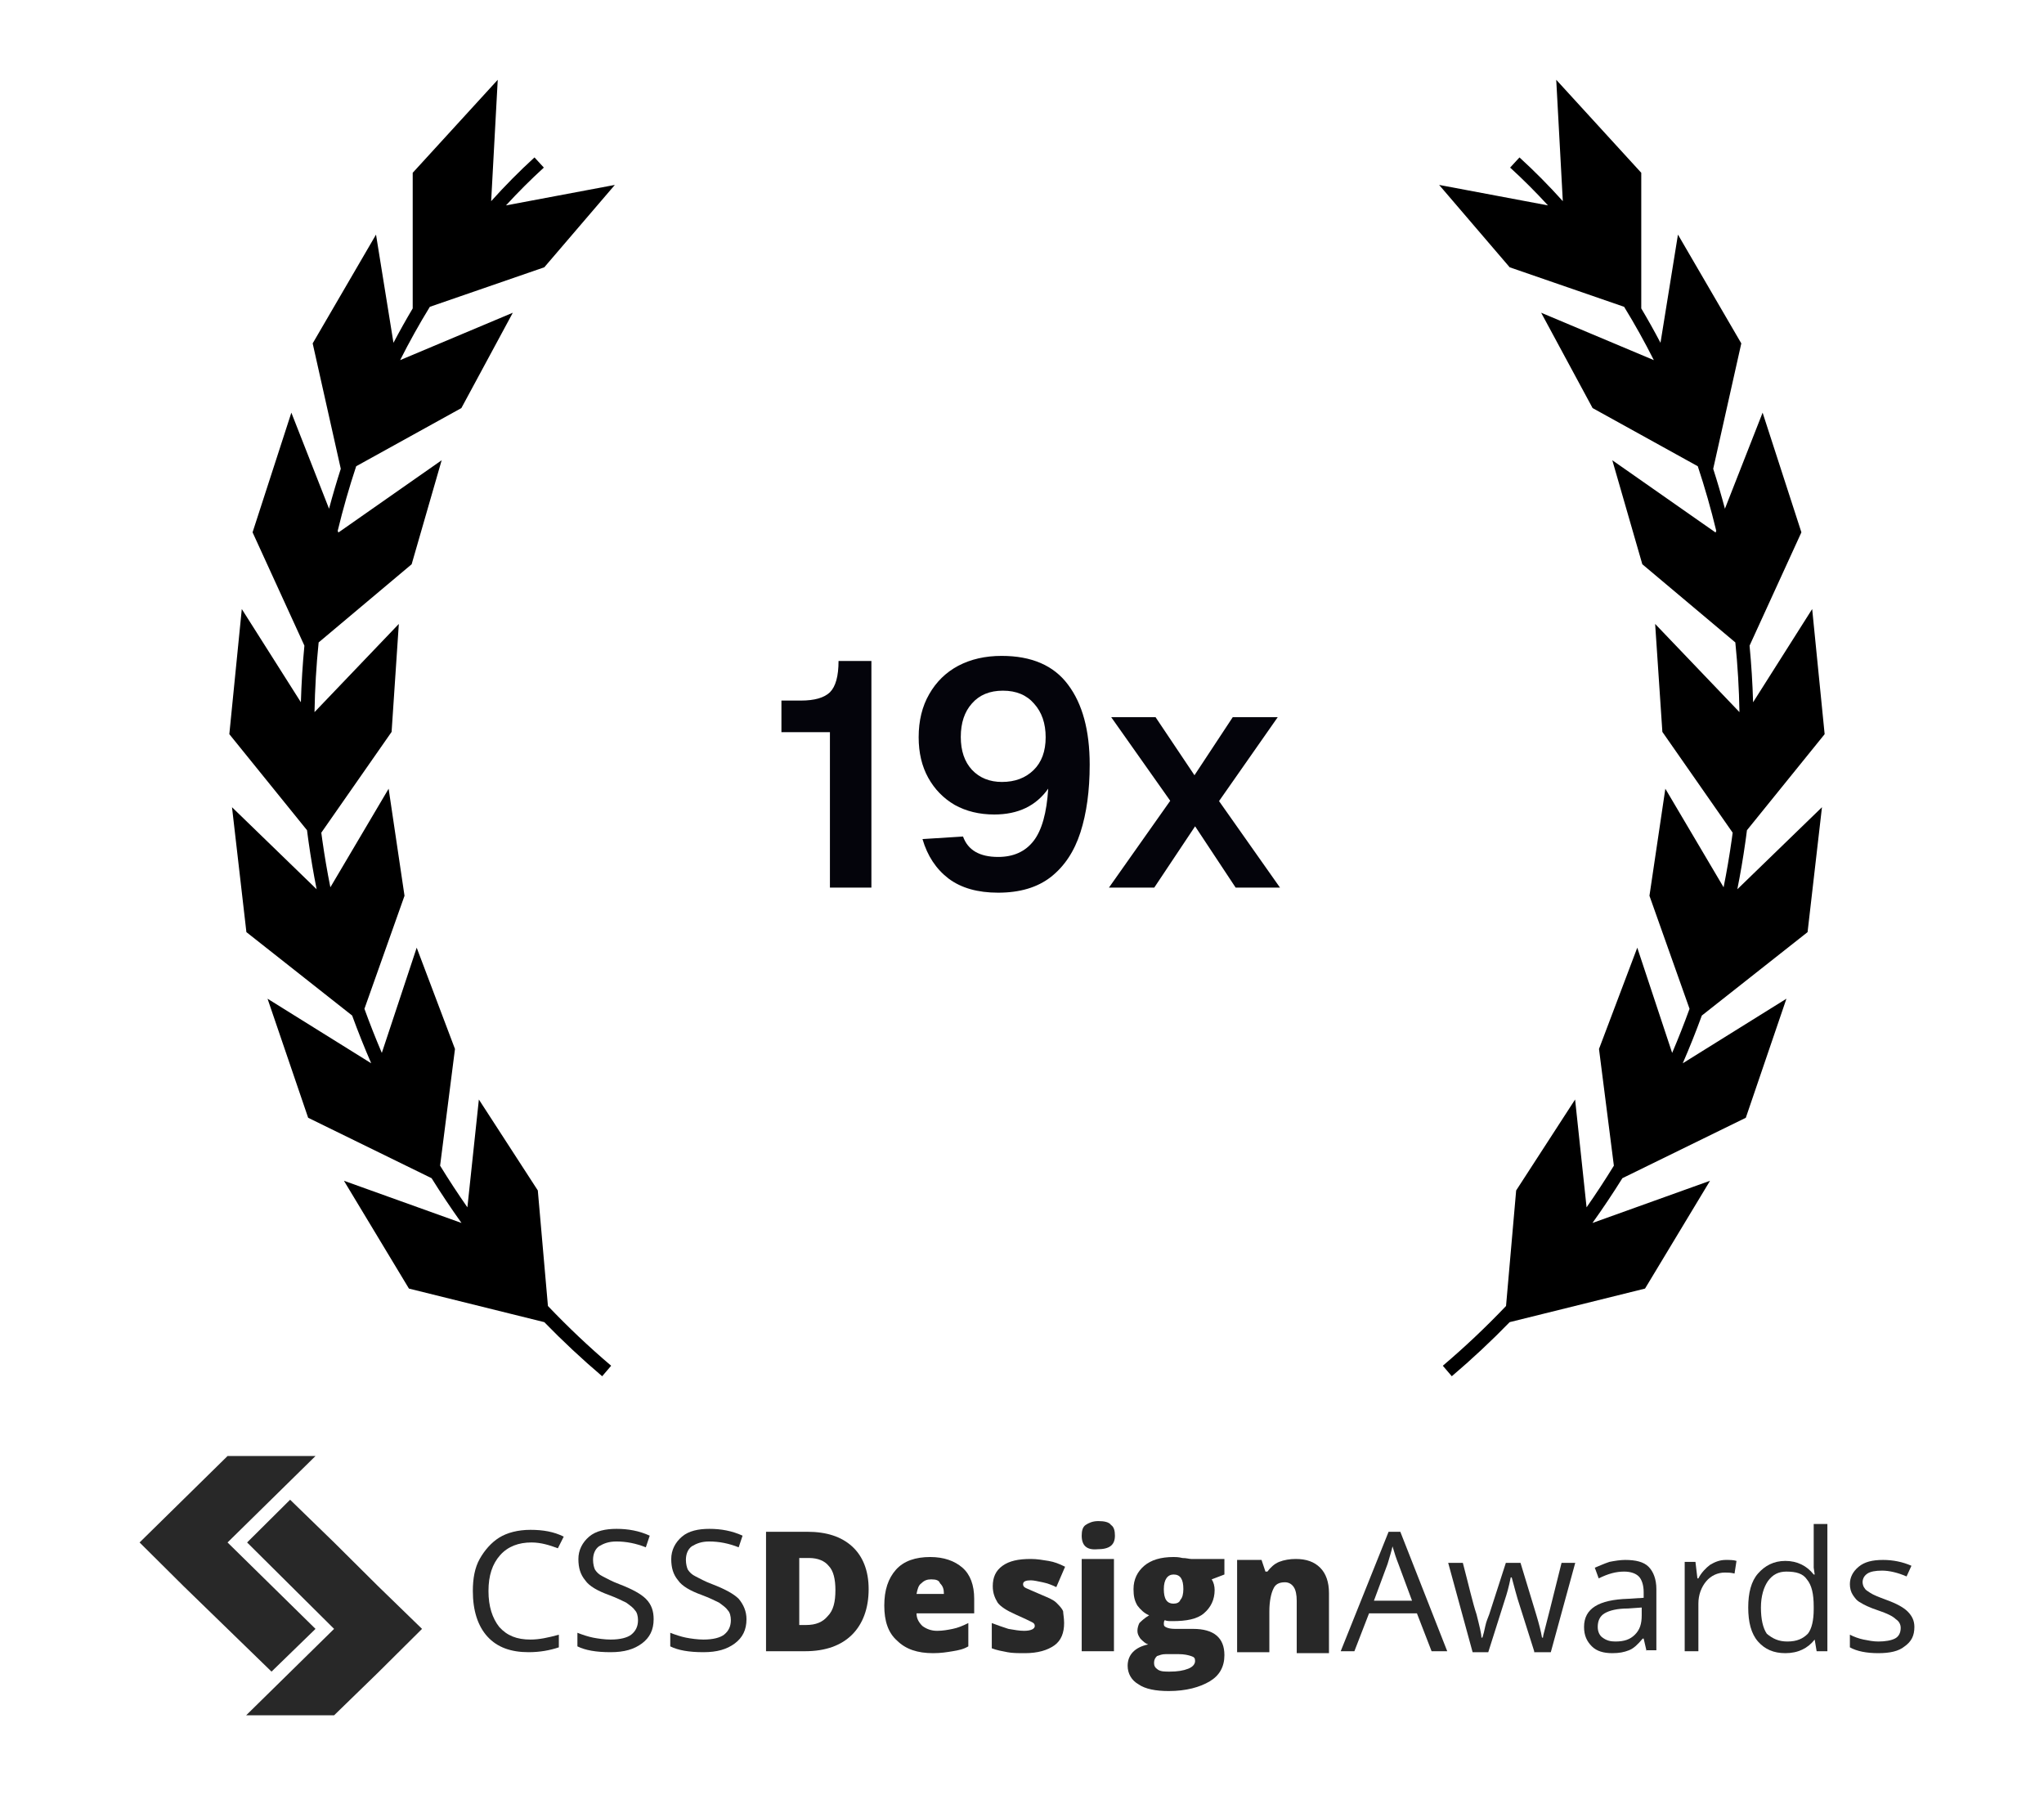 <svg width="205" height="180" viewBox="0 0 205 180" fill="none" xmlns="http://www.w3.org/2000/svg">
<path d="M83.236 89V73.416H78.372V70.248H80.324C81.69 70.248 82.66 69.971 83.236 69.416C83.812 68.84 84.1 67.795 84.1 66.28H87.396V89H83.236ZM100.105 89.512C98.056 89.512 96.403 89.043 95.144 88.104C93.886 87.144 93.011 85.821 92.52 84.136L96.585 83.88C97.075 85.245 98.249 85.928 100.105 85.928C101.641 85.928 102.825 85.395 103.657 84.328C104.489 83.261 104.979 81.512 105.129 79.08C103.913 80.808 102.11 81.672 99.721 81.672C98.227 81.672 96.904 81.352 95.752 80.712C94.622 80.051 93.737 79.144 93.097 77.992C92.457 76.84 92.136 75.485 92.136 73.928C92.136 72.264 92.489 70.824 93.192 69.608C93.897 68.371 94.867 67.421 96.105 66.76C97.363 66.099 98.814 65.768 100.457 65.768C103.465 65.768 105.683 66.728 107.113 68.648C108.563 70.568 109.289 73.245 109.289 76.68C109.289 79.283 108.979 81.544 108.361 83.464C107.742 85.384 106.75 86.877 105.385 87.944C104.041 88.989 102.281 89.512 100.105 89.512ZM100.489 78.408C101.79 78.408 102.846 78.013 103.657 77.224C104.467 76.435 104.873 75.336 104.873 73.928C104.873 72.541 104.489 71.421 103.721 70.568C102.974 69.693 101.929 69.256 100.585 69.256C99.262 69.256 98.227 69.683 97.481 70.536C96.734 71.368 96.361 72.488 96.361 73.896C96.361 75.283 96.734 76.381 97.481 77.192C98.249 78.003 99.251 78.408 100.489 78.408ZM111.222 89L117.366 80.296L111.446 71.912H115.894L119.798 77.736L123.638 71.912H128.15L122.262 80.328L128.374 89H123.926L119.862 82.856L115.766 89H111.222Z" fill="#04040B"/>
<path d="M49.26 20.173C50.644 18.63 52.094 17.164 53.606 15.785L54.544 16.805C53.23 18.003 51.964 19.269 50.747 20.596L61.664 18.543L54.589 26.802L43.111 30.765C42.051 32.491 41.057 34.275 40.13 36.111L51.432 31.359L46.273 40.919L35.723 46.752C35.021 48.87 34.402 51.031 33.87 53.226L33.938 53.397L44.296 46.15L41.286 56.579L31.958 64.418C31.723 66.73 31.584 69.062 31.543 71.407L40 62.563L39.275 73.389L32.225 83.496C32.238 83.591 32.25 83.686 32.263 83.781L32.328 84.255C32.551 85.833 32.82 87.406 33.134 88.971L38.977 79.087L40.57 89.822L36.55 101.155C37.09 102.645 37.671 104.12 38.294 105.579L41.792 95.027L45.631 105.184L44.139 116.886C45.01 118.303 45.923 119.696 46.877 121.063L48.028 110.251L53.939 119.37L54.954 130.955C56.955 133.057 59.071 135.059 61.295 136.947L60.394 138C58.369 136.281 56.433 134.469 54.589 132.575L41.014 129.21L34.494 118.399L46.286 122.631C45.239 121.164 44.237 119.667 43.285 118.141L30.906 112.082L26.833 100.144L37.23 106.619C36.545 105.041 35.907 103.445 35.318 101.832L24.712 93.467L23.268 80.942L31.757 89.169C31.444 87.603 31.176 86.028 30.953 84.447L30.886 83.965C30.854 83.727 30.823 83.488 30.793 83.25L23 73.617L24.251 61.07L30.177 70.418C30.231 68.517 30.35 66.623 30.53 64.742L25.331 53.378L29.221 41.379L33.001 51.01C33.361 49.662 33.753 48.327 34.178 47.008L31.359 34.433L37.712 23.524L39.462 34.374C40.078 33.203 40.721 32.053 41.392 30.926V17.326L49.92 8L49.26 20.173Z" fill="black"/>
<path d="M156.74 20.173C155.356 18.63 153.906 17.164 152.394 15.785L151.456 16.805C152.769 18.003 154.036 19.269 155.253 20.596L144.336 18.543L151.411 26.802L162.889 30.765C163.949 32.491 164.943 34.275 165.87 36.111L154.568 31.359L159.727 40.919L170.277 46.752C170.979 48.87 171.598 51.031 172.129 53.226L172.062 53.397L161.704 46.15L164.714 56.579L174.042 64.418C174.277 66.73 174.416 69.062 174.457 71.407L166 62.563L166.725 73.389L173.775 83.496C173.762 83.591 173.75 83.686 173.737 83.781L173.672 84.255C173.449 85.833 173.18 87.406 172.866 88.971L167.023 79.087L165.43 89.822L169.45 101.155C168.91 102.645 168.329 104.12 167.706 105.579L164.208 95.027L160.369 105.184L161.861 116.886C160.99 118.303 160.077 119.696 159.123 121.063L157.972 110.251L152.061 119.37L151.046 130.955C149.045 133.057 146.929 135.059 144.705 136.947L145.606 138C147.631 136.281 149.567 134.469 151.411 132.575L164.986 129.21L171.506 118.399L159.714 122.631C160.761 121.164 161.763 119.667 162.715 118.141L175.094 112.082L179.167 100.144L168.77 106.619C169.455 105.041 170.093 103.445 170.682 101.832L181.288 93.467L182.732 80.942L174.243 89.169C174.556 87.603 174.824 86.028 175.047 84.447L175.114 83.965C175.146 83.727 175.177 83.488 175.207 83.25L183 73.617L181.749 61.07L175.824 70.418C175.769 68.517 175.65 66.623 175.47 64.742L180.669 53.378L176.779 41.379L172.999 51.01C172.639 49.662 172.247 48.327 171.823 47.008L174.641 34.433L168.288 23.524L166.537 34.374C165.922 33.203 165.279 32.053 164.608 30.926V17.326L156.08 8L156.74 20.173Z" fill="black"/>
<path d="M31.643 163.333L22.822 154.667L31.643 146H22.822L14 154.667L18.411 159.049L27.232 167.618L31.643 163.333Z" fill="#282828"/>
<path d="M37.917 159.049L33.507 154.667L29.096 150.382L24.783 154.667L33.507 163.333L24.685 172H33.507L37.917 167.715L42.328 163.333L37.917 159.049Z" fill="#282828"/>
<path d="M53.304 154.667C52.03 154.667 50.952 155.056 50.167 155.933C49.383 156.809 48.991 157.978 48.991 159.536C48.991 161.094 49.383 162.262 50.069 163.139C50.854 164.015 51.834 164.404 53.206 164.404C54.088 164.404 54.97 164.21 56.049 163.918V165.184C55.166 165.476 54.186 165.67 53.01 165.67C51.246 165.67 49.873 165.184 48.893 164.112C47.913 163.041 47.423 161.483 47.423 159.536C47.423 158.27 47.619 157.198 48.109 156.322C48.599 155.446 49.285 154.667 50.069 154.18C50.854 153.693 51.932 153.401 53.206 153.401C54.48 153.401 55.559 153.595 56.539 154.082L55.951 155.251C55.166 154.959 54.284 154.667 53.304 154.667Z" fill="#282828"/>
<path d="M65.556 162.36C65.556 163.431 65.164 164.21 64.38 164.794C63.596 165.378 62.615 165.67 61.243 165.67C59.773 165.67 58.695 165.476 57.911 165.086V163.723C58.401 163.918 58.989 164.112 59.479 164.21C59.969 164.307 60.655 164.404 61.243 164.404C62.223 164.404 62.91 164.21 63.301 163.918C63.792 163.528 63.988 163.041 63.988 162.457C63.988 162.067 63.89 161.678 63.694 161.483C63.498 161.191 63.203 160.996 62.811 160.704C62.419 160.509 61.831 160.217 61.047 159.925C59.969 159.536 59.087 159.049 58.695 158.464C58.205 157.88 58.009 157.198 58.009 156.322C58.009 155.446 58.401 154.667 59.087 154.082C59.773 153.498 60.753 153.303 61.831 153.303C63.008 153.303 64.086 153.498 65.164 153.985L64.772 155.154C63.792 154.764 62.811 154.569 61.831 154.569C61.047 154.569 60.557 154.764 60.067 155.056C59.675 155.348 59.479 155.835 59.479 156.419C59.479 156.809 59.577 157.198 59.675 157.393C59.871 157.685 60.067 157.88 60.459 158.075C60.851 158.27 61.341 158.562 62.125 158.854C63.4 159.341 64.282 159.828 64.772 160.315C65.36 160.899 65.556 161.58 65.556 162.36Z" fill="#282828"/>
<path d="M74.868 162.36C74.868 163.431 74.476 164.21 73.692 164.794C72.908 165.378 71.928 165.67 70.555 165.67C69.085 165.67 68.007 165.476 67.223 165.086V163.723C67.713 163.918 68.301 164.112 68.791 164.21C69.281 164.307 69.967 164.404 70.555 164.404C71.535 164.404 72.222 164.21 72.614 163.918C73.104 163.528 73.3 163.041 73.3 162.457C73.3 162.067 73.202 161.678 73.006 161.483C72.81 161.191 72.516 160.996 72.124 160.704C71.732 160.509 71.143 160.217 70.359 159.925C69.281 159.536 68.399 159.049 68.007 158.464C67.517 157.88 67.321 157.198 67.321 156.322C67.321 155.446 67.713 154.667 68.399 154.082C69.085 153.498 70.065 153.303 71.143 153.303C72.32 153.303 73.398 153.498 74.476 153.985L74.084 155.154C73.104 154.764 72.124 154.569 71.143 154.569C70.359 154.569 69.869 154.764 69.379 155.056C68.987 155.348 68.791 155.835 68.791 156.419C68.791 156.809 68.889 157.198 68.987 157.393C69.183 157.685 69.379 157.88 69.771 158.075C70.163 158.27 70.653 158.562 71.438 158.854C72.712 159.341 73.594 159.828 74.084 160.315C74.574 160.899 74.868 161.58 74.868 162.36Z" fill="#282828"/>
<path d="M87.12 159.341C87.12 161.288 86.531 162.846 85.453 163.918C84.375 164.989 82.807 165.573 80.748 165.573H76.828V153.595H80.944C82.905 153.595 84.375 154.082 85.453 155.056C86.531 156.03 87.12 157.491 87.12 159.341ZM83.787 159.438C83.787 158.367 83.591 157.491 83.101 157.004C82.709 156.517 82.022 156.225 81.14 156.225H80.16V162.944H80.846C81.826 162.944 82.513 162.652 83.003 162.067C83.591 161.483 83.787 160.607 83.787 159.438Z" fill="#282828"/>
<path d="M93.589 165.768C92.02 165.768 90.844 165.378 89.962 164.502C89.08 163.723 88.688 162.554 88.688 160.996C88.688 159.438 89.08 158.27 89.864 157.393C90.648 156.517 91.825 156.127 93.295 156.127C94.667 156.127 95.745 156.517 96.529 157.198C97.314 157.88 97.706 158.951 97.706 160.315V161.775H91.922C91.922 162.262 92.118 162.652 92.511 163.041C92.903 163.333 93.393 163.528 93.981 163.528C94.569 163.528 95.059 163.431 95.549 163.333C96.039 163.236 96.529 163.041 97.117 162.749V165.086C96.627 165.378 96.137 165.476 95.549 165.573C94.961 165.67 94.373 165.768 93.589 165.768ZM93.393 158.367C93.001 158.367 92.707 158.464 92.413 158.757C92.118 158.951 92.02 159.341 91.922 159.828H94.667C94.667 159.341 94.569 159.049 94.275 158.757C94.177 158.464 93.883 158.367 93.393 158.367Z" fill="#282828"/>
<path d="M106.724 162.749C106.724 163.723 106.43 164.502 105.744 164.989C105.057 165.476 104.077 165.768 102.803 165.768C102.117 165.768 101.529 165.768 101.039 165.67C100.549 165.573 99.96 165.476 99.47 165.281V162.749C99.96 162.944 100.549 163.139 101.137 163.333C101.725 163.431 102.215 163.528 102.705 163.528C103.391 163.528 103.783 163.333 103.783 163.041C103.783 162.846 103.685 162.749 103.489 162.652C103.293 162.554 102.705 162.262 101.823 161.873C100.941 161.483 100.353 161.094 100.059 160.704C99.764 160.217 99.568 159.73 99.568 159.049C99.568 158.172 99.862 157.491 100.549 157.004C101.235 156.517 102.117 156.322 103.391 156.322C103.979 156.322 104.567 156.419 105.155 156.517C105.744 156.614 106.234 156.809 106.822 157.101L105.94 159.146C105.548 158.951 105.057 158.757 104.567 158.659C104.077 158.562 103.685 158.464 103.391 158.464C102.901 158.464 102.607 158.562 102.607 158.854C102.607 159.049 102.705 159.146 102.901 159.243C103.097 159.341 103.587 159.536 104.469 159.925C105.155 160.217 105.646 160.412 105.94 160.704C106.234 160.996 106.528 161.288 106.626 161.581C106.626 161.775 106.724 162.262 106.724 162.749Z" fill="#282828"/>
<path d="M108.488 153.985C108.488 153.498 108.586 153.109 108.88 152.914C109.174 152.719 109.566 152.524 110.154 152.524C110.742 152.524 111.232 152.622 111.428 152.914C111.722 153.109 111.82 153.498 111.82 153.985C111.82 154.959 111.232 155.348 110.056 155.348C108.978 155.446 108.488 154.959 108.488 153.985ZM111.722 165.573H108.488V156.322H111.722V165.573Z" fill="#282828"/>
<path d="M122.8 156.322V157.88L121.526 158.367C121.722 158.659 121.82 159.049 121.82 159.438C121.82 160.412 121.428 161.191 120.741 161.775C120.055 162.36 118.977 162.554 117.605 162.554C117.213 162.554 117.017 162.554 116.821 162.457C116.723 162.554 116.723 162.749 116.723 162.846C116.723 163.041 116.821 163.139 117.115 163.236C117.409 163.333 117.703 163.333 118.095 163.333H119.663C121.722 163.333 122.8 164.21 122.8 165.963C122.8 167.131 122.31 168.007 121.33 168.592C120.349 169.176 118.977 169.566 117.213 169.566C115.939 169.566 114.86 169.371 114.174 168.884C113.488 168.494 113.096 167.813 113.096 167.034C113.096 165.963 113.782 165.183 115.154 164.891C114.86 164.794 114.664 164.599 114.37 164.307C114.174 164.015 114.076 163.82 114.076 163.528C114.076 163.236 114.174 162.944 114.272 162.749C114.468 162.554 114.762 162.262 115.252 161.97C114.762 161.775 114.37 161.386 114.076 160.996C113.782 160.509 113.684 160.022 113.684 159.341C113.684 158.367 114.076 157.588 114.762 157.004C115.448 156.419 116.429 156.127 117.703 156.127C117.899 156.127 118.193 156.127 118.585 156.225C118.977 156.225 119.271 156.322 119.467 156.322H122.8ZM115.743 166.742C115.743 167.034 115.841 167.228 116.135 167.423C116.429 167.618 116.821 167.618 117.311 167.618C118.095 167.618 118.683 167.521 119.173 167.326C119.663 167.131 119.859 166.839 119.859 166.547C119.859 166.255 119.761 166.157 119.467 166.06C119.173 165.963 118.781 165.865 118.193 165.865H116.919C116.527 165.865 116.331 165.963 116.037 166.06C115.841 166.255 115.743 166.449 115.743 166.742ZM116.723 159.341C116.723 160.315 117.017 160.801 117.703 160.801C117.997 160.801 118.291 160.704 118.389 160.412C118.585 160.217 118.683 159.828 118.683 159.341C118.683 158.367 118.389 157.88 117.703 157.88C117.115 157.88 116.723 158.367 116.723 159.341Z" fill="#282828"/>
<path d="M130.053 160.509C130.053 159.925 129.955 159.438 129.759 159.146C129.563 158.854 129.269 158.659 128.877 158.659C128.288 158.659 127.896 158.854 127.7 159.341C127.504 159.73 127.308 160.509 127.308 161.581V165.67H124.074V156.419H126.524L126.916 157.588H127.112C127.406 157.198 127.798 156.809 128.288 156.614C128.779 156.419 129.367 156.322 129.955 156.322C131.033 156.322 131.817 156.614 132.405 157.199C132.993 157.783 133.287 158.659 133.287 159.73V165.768H130.053V160.509Z" fill="#282828"/>
<path d="M143.579 165.573L142.109 161.775H137.306L135.836 165.573H134.464L139.267 153.595H140.443L145.148 165.573H143.579ZM141.619 160.509L140.247 156.809C140.051 156.322 139.855 155.738 139.659 155.056C139.561 155.543 139.365 156.127 139.169 156.809L137.796 160.509H141.619Z" fill="#282828"/>
<path d="M153.869 165.573L152.203 160.315C152.105 160.022 151.909 159.243 151.615 158.172H151.517C151.321 159.146 151.125 159.828 150.929 160.412L149.263 165.67H147.694L145.244 156.712H146.714C147.302 158.951 147.694 160.704 148.086 161.873C148.38 163.041 148.576 163.82 148.576 164.21H148.674C148.773 163.918 148.871 163.528 148.969 163.041C149.067 162.554 149.263 162.165 149.361 161.873L151.027 156.712H152.497L154.065 161.873C154.36 162.846 154.556 163.625 154.654 164.21H154.752C154.752 164.015 154.85 163.723 154.948 163.333C155.046 162.944 155.634 160.704 156.614 156.712H157.986L155.536 165.67H153.869V165.573Z" fill="#282828"/>
<path d="M165.143 165.573L164.849 164.307H164.751C164.26 164.891 163.868 165.281 163.378 165.476C162.888 165.67 162.398 165.768 161.712 165.768C160.83 165.768 160.144 165.573 159.654 165.086C159.164 164.599 158.87 164.015 158.87 163.139C158.87 161.288 160.34 160.412 163.28 160.315L164.849 160.217V159.633C164.849 158.951 164.653 158.367 164.359 158.075C164.064 157.783 163.574 157.588 162.888 157.588C162.104 157.588 161.32 157.783 160.34 158.27L159.948 157.198C160.438 157.004 160.83 156.809 161.418 156.614C161.908 156.517 162.496 156.419 162.986 156.419C164.064 156.419 164.849 156.614 165.339 157.101C165.829 157.588 166.123 158.367 166.123 159.341V165.476H165.143V165.573ZM162.006 164.599C162.888 164.599 163.476 164.404 163.966 163.918C164.457 163.431 164.653 162.846 164.653 161.97V161.191L163.28 161.288C162.202 161.288 161.418 161.483 160.928 161.775C160.438 162.067 160.242 162.554 160.242 163.139C160.242 163.625 160.438 164.015 160.732 164.21C161.124 164.502 161.516 164.599 162.006 164.599Z" fill="#282828"/>
<path d="M173.081 156.419C173.473 156.419 173.865 156.419 174.159 156.517L173.963 157.783C173.571 157.685 173.277 157.685 172.983 157.685C172.297 157.685 171.611 157.978 171.121 158.562C170.631 159.146 170.337 159.925 170.337 160.801V165.573H168.964V156.614H170.043L170.239 158.27H170.337C170.631 157.685 171.121 157.198 171.513 156.906C172.003 156.614 172.493 156.419 173.081 156.419Z" fill="#282828"/>
<path d="M182.001 164.404C181.315 165.281 180.335 165.768 179.061 165.768C177.884 165.768 177.002 165.378 176.316 164.599C175.63 163.82 175.336 162.652 175.336 161.191C175.336 159.73 175.63 158.562 176.316 157.783C177.002 157.004 177.884 156.517 179.061 156.517C180.237 156.517 181.217 157.004 181.903 157.88H182.001L181.903 157.198V152.816H183.275V165.573H182.197L182.001 164.404ZM179.257 164.599C180.237 164.599 180.825 164.307 181.315 163.82C181.707 163.333 181.903 162.457 181.903 161.386V161.094C181.903 159.828 181.707 158.951 181.217 158.367C180.825 157.783 180.139 157.588 179.159 157.588C178.375 157.588 177.786 157.88 177.296 158.562C176.904 159.146 176.61 160.022 176.61 161.191C176.61 162.36 176.806 163.236 177.198 163.82C177.786 164.307 178.375 164.599 179.257 164.599Z" fill="#282828"/>
<path d="M192 163.139C192 164.015 191.706 164.599 191.02 165.086C190.432 165.573 189.55 165.768 188.373 165.768C187.197 165.768 186.217 165.573 185.531 165.183V163.918C185.923 164.112 186.413 164.307 186.903 164.404C187.393 164.502 187.883 164.599 188.373 164.599C189.059 164.599 189.648 164.502 190.04 164.307C190.432 164.112 190.628 163.723 190.628 163.236C190.628 162.846 190.432 162.554 190.138 162.36C189.844 162.067 189.256 161.775 188.373 161.483C187.491 161.191 186.903 160.899 186.609 160.704C186.217 160.509 186.021 160.217 185.825 159.925C185.629 159.633 185.531 159.243 185.531 158.854C185.531 158.172 185.825 157.588 186.413 157.101C187.001 156.614 187.785 156.419 188.863 156.419C189.844 156.419 190.824 156.614 191.706 157.004L191.216 158.075C190.334 157.685 189.452 157.491 188.765 157.491C188.079 157.491 187.589 157.588 187.295 157.783C187.001 157.978 186.805 158.27 186.805 158.659C186.805 158.854 186.903 159.146 187.001 159.243C187.099 159.438 187.295 159.536 187.589 159.73C187.883 159.925 188.373 160.12 189.157 160.412C190.236 160.801 190.922 161.191 191.314 161.58C191.804 162.067 192 162.554 192 163.139Z" fill="#282828"/>
</svg>
